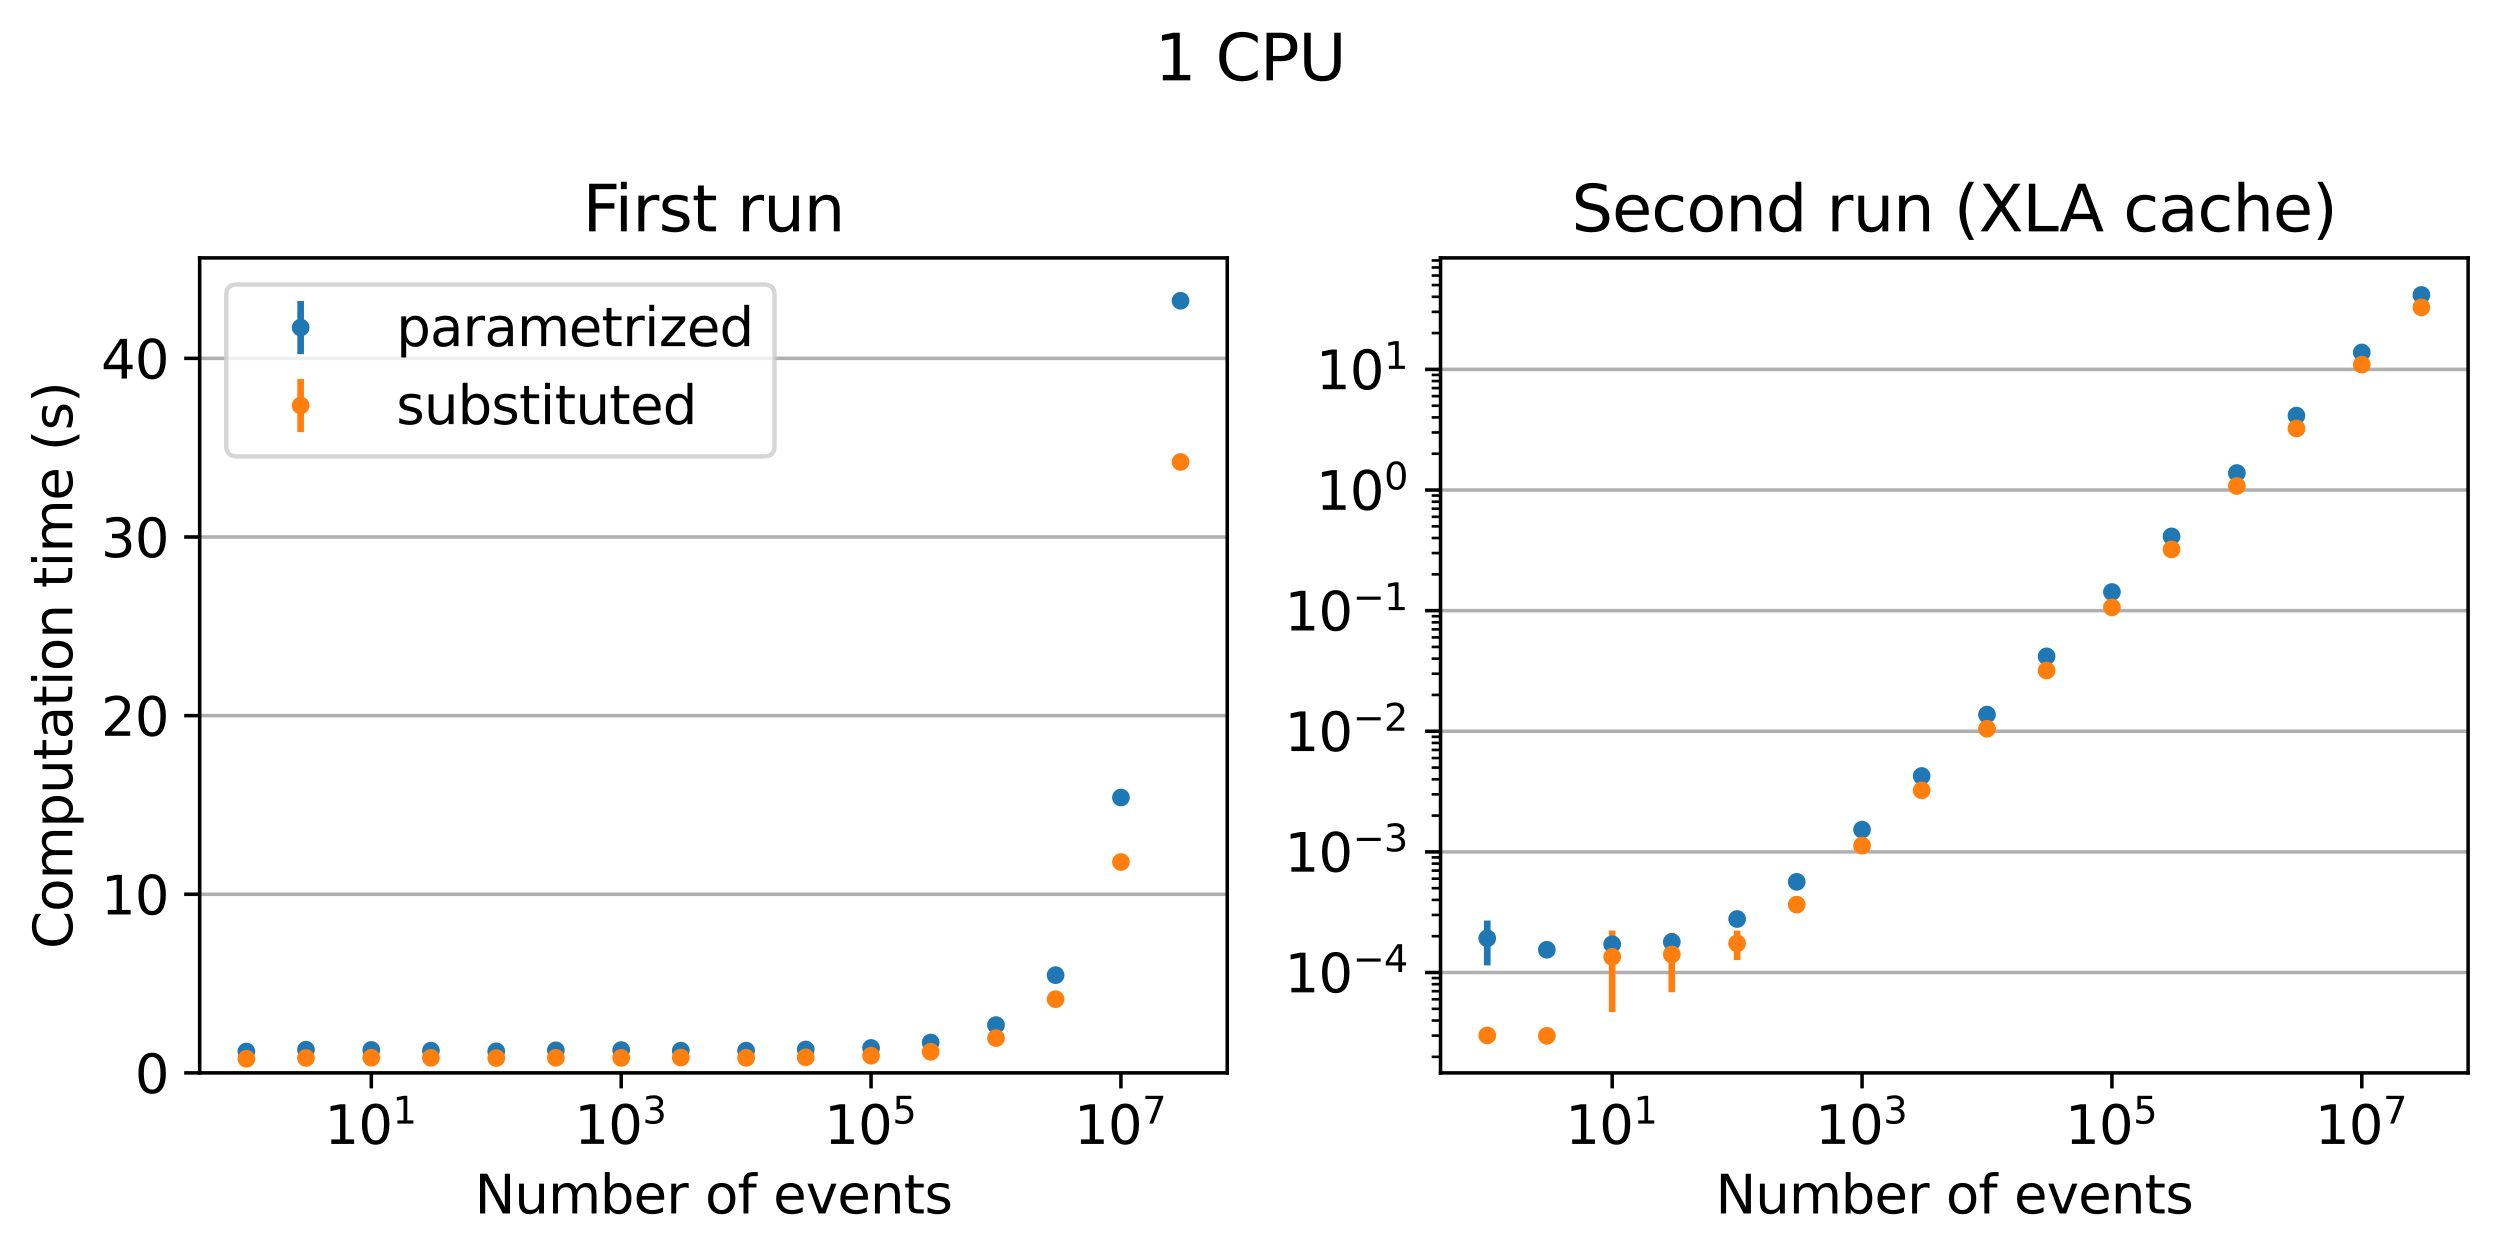 <?xml version="1.0" encoding="utf-8" standalone="no"?>
<!DOCTYPE svg PUBLIC "-//W3C//DTD SVG 1.1//EN"
  "http://www.w3.org/Graphics/SVG/1.1/DTD/svg11.dtd">
<svg xmlns:xlink="http://www.w3.org/1999/xlink" width="564.48pt" height="283.68pt" viewBox="0 0 564.48 283.68" xmlns="http://www.w3.org/2000/svg" version="1.1">
 <defs>
  <style type="text/css">*{stroke-linejoin: round; stroke-linecap: butt}</style>
 </defs>
 <g id="figure_1">
  <g id="patch_1">
   <path d="M 0 283.68 
L 564.48 283.68 
L 564.48 0 
L 0 0 
z
" style="fill: #ffffff"/>
  </g>
  <g id="axes_1">
   <g id="patch_2">
    <path d="M 45.084 242.252 
L 277.102 242.252 
L 277.102 58.238 
L 45.084 58.238 
z
" style="fill: #ffffff"/>
   </g>
   <g id="matplotlib.axis_1">
    <g id="xtick_1">
     <g id="line2d_1">
      <defs>
       <path id="m7e04a0544a" d="M 0 0 
L 0 3.5 
" style="stroke: #000000; stroke-width: 0.8"/>
      </defs>
      <g>
       <use xlink:href="#m7e04a0544a" x="83.839" y="242.252" style="stroke: #000000; stroke-width: 0.8"/>
      </g>
     </g>
     <g id="text_1">
      <!-- $\mathdefault{10^{1}}$ -->
      <g transform="translate(73.279 258.371) scale(0.12 -0.12)">
       <defs>
        <path id="DejaVuSans-31" d="M 794 531 
L 1825 531 
L 1825 4091 
L 703 3866 
L 703 4441 
L 1819 4666 
L 2450 4666 
L 2450 531 
L 3481 531 
L 3481 0 
L 794 0 
L 794 531 
z
" transform="scale(0.016)"/>
        <path id="DejaVuSans-30" d="M 2034 4250 
Q 1547 4250 1301 3770 
Q 1056 3291 1056 2328 
Q 1056 1369 1301 889 
Q 1547 409 2034 409 
Q 2525 409 2770 889 
Q 3016 1369 3016 2328 
Q 3016 3291 2770 3770 
Q 2525 4250 2034 4250 
z
M 2034 4750 
Q 2819 4750 3233 4129 
Q 3647 3509 3647 2328 
Q 3647 1150 3233 529 
Q 2819 -91 2034 -91 
Q 1250 -91 836 529 
Q 422 1150 422 2328 
Q 422 3509 836 4129 
Q 1250 4750 2034 4750 
z
" transform="scale(0.016)"/>
       </defs>
       <use xlink:href="#DejaVuSans-31" transform="translate(0 0.684)"/>
       <use xlink:href="#DejaVuSans-30" transform="translate(63.623 0.684)"/>
       <use xlink:href="#DejaVuSans-31" transform="translate(128.203 38.966) scale(0.7)"/>
      </g>
     </g>
    </g>
    <g id="xtick_2">
     <g id="line2d_2">
      <g>
       <use xlink:href="#m7e04a0544a" x="140.258" y="242.252" style="stroke: #000000; stroke-width: 0.8"/>
      </g>
     </g>
     <g id="text_2">
      <!-- $\mathdefault{10^{3}}$ -->
      <g transform="translate(129.698 258.371) scale(0.12 -0.12)">
       <defs>
        <path id="DejaVuSans-33" d="M 2597 2516 
Q 3050 2419 3304 2112 
Q 3559 1806 3559 1356 
Q 3559 666 3084 287 
Q 2609 -91 1734 -91 
Q 1441 -91 1130 -33 
Q 819 25 488 141 
L 488 750 
Q 750 597 1062 519 
Q 1375 441 1716 441 
Q 2309 441 2620 675 
Q 2931 909 2931 1356 
Q 2931 1769 2642 2001 
Q 2353 2234 1838 2234 
L 1294 2234 
L 1294 2753 
L 1863 2753 
Q 2328 2753 2575 2939 
Q 2822 3125 2822 3475 
Q 2822 3834 2567 4026 
Q 2313 4219 1838 4219 
Q 1578 4219 1281 4162 
Q 984 4106 628 3988 
L 628 4550 
Q 988 4650 1302 4700 
Q 1616 4750 1894 4750 
Q 2613 4750 3031 4423 
Q 3450 4097 3450 3541 
Q 3450 3153 3228 2886 
Q 3006 2619 2597 2516 
z
" transform="scale(0.016)"/>
       </defs>
       <use xlink:href="#DejaVuSans-31" transform="translate(0 0.766)"/>
       <use xlink:href="#DejaVuSans-30" transform="translate(63.623 0.766)"/>
       <use xlink:href="#DejaVuSans-33" transform="translate(128.203 39.047) scale(0.7)"/>
      </g>
     </g>
    </g>
    <g id="xtick_3">
     <g id="line2d_3">
      <g>
       <use xlink:href="#m7e04a0544a" x="196.677" y="242.252" style="stroke: #000000; stroke-width: 0.8"/>
      </g>
     </g>
     <g id="text_3">
      <!-- $\mathdefault{10^{5}}$ -->
      <g transform="translate(186.117 258.371) scale(0.12 -0.12)">
       <defs>
        <path id="DejaVuSans-35" d="M 691 4666 
L 3169 4666 
L 3169 4134 
L 1269 4134 
L 1269 2991 
Q 1406 3038 1543 3061 
Q 1681 3084 1819 3084 
Q 2600 3084 3056 2656 
Q 3513 2228 3513 1497 
Q 3513 744 3044 326 
Q 2575 -91 1722 -91 
Q 1428 -91 1123 -41 
Q 819 9 494 109 
L 494 744 
Q 775 591 1075 516 
Q 1375 441 1709 441 
Q 2250 441 2565 725 
Q 2881 1009 2881 1497 
Q 2881 1984 2565 2268 
Q 2250 2553 1709 2553 
Q 1456 2553 1204 2497 
Q 953 2441 691 2322 
L 691 4666 
z
" transform="scale(0.016)"/>
       </defs>
       <use xlink:href="#DejaVuSans-31" transform="translate(0 0.684)"/>
       <use xlink:href="#DejaVuSans-30" transform="translate(63.623 0.684)"/>
       <use xlink:href="#DejaVuSans-35" transform="translate(128.203 38.966) scale(0.7)"/>
      </g>
     </g>
    </g>
    <g id="xtick_4">
     <g id="line2d_4">
      <g>
       <use xlink:href="#m7e04a0544a" x="253.096" y="242.252" style="stroke: #000000; stroke-width: 0.8"/>
      </g>
     </g>
     <g id="text_4">
      <!-- $\mathdefault{10^{7}}$ -->
      <g transform="translate(242.536 258.371) scale(0.12 -0.12)">
       <defs>
        <path id="DejaVuSans-37" d="M 525 4666 
L 3525 4666 
L 3525 4397 
L 1831 0 
L 1172 0 
L 2766 4134 
L 525 4134 
L 525 4666 
z
" transform="scale(0.016)"/>
       </defs>
       <use xlink:href="#DejaVuSans-31" transform="translate(0 0.684)"/>
       <use xlink:href="#DejaVuSans-30" transform="translate(63.623 0.684)"/>
       <use xlink:href="#DejaVuSans-37" transform="translate(128.203 38.966) scale(0.7)"/>
      </g>
     </g>
    </g>
    <g id="text_5">
     <!-- Number of events -->
     <g transform="translate(107.177 273.984) scale(0.12 -0.12)">
      <defs>
       <path id="DejaVuSans-4e" d="M 628 4666 
L 1478 4666 
L 3547 763 
L 3547 4666 
L 4159 4666 
L 4159 0 
L 3309 0 
L 1241 3903 
L 1241 0 
L 628 0 
L 628 4666 
z
" transform="scale(0.016)"/>
       <path id="DejaVuSans-75" d="M 544 1381 
L 544 3500 
L 1119 3500 
L 1119 1403 
Q 1119 906 1312 657 
Q 1506 409 1894 409 
Q 2359 409 2629 706 
Q 2900 1003 2900 1516 
L 2900 3500 
L 3475 3500 
L 3475 0 
L 2900 0 
L 2900 538 
Q 2691 219 2414 64 
Q 2138 -91 1772 -91 
Q 1169 -91 856 284 
Q 544 659 544 1381 
z
M 1991 3584 
L 1991 3584 
z
" transform="scale(0.016)"/>
       <path id="DejaVuSans-6d" d="M 3328 2828 
Q 3544 3216 3844 3400 
Q 4144 3584 4550 3584 
Q 5097 3584 5394 3201 
Q 5691 2819 5691 2113 
L 5691 0 
L 5113 0 
L 5113 2094 
Q 5113 2597 4934 2840 
Q 4756 3084 4391 3084 
Q 3944 3084 3684 2787 
Q 3425 2491 3425 1978 
L 3425 0 
L 2847 0 
L 2847 2094 
Q 2847 2600 2669 2842 
Q 2491 3084 2119 3084 
Q 1678 3084 1418 2786 
Q 1159 2488 1159 1978 
L 1159 0 
L 581 0 
L 581 3500 
L 1159 3500 
L 1159 2956 
Q 1356 3278 1631 3431 
Q 1906 3584 2284 3584 
Q 2666 3584 2933 3390 
Q 3200 3197 3328 2828 
z
" transform="scale(0.016)"/>
       <path id="DejaVuSans-62" d="M 3116 1747 
Q 3116 2381 2855 2742 
Q 2594 3103 2138 3103 
Q 1681 3103 1420 2742 
Q 1159 2381 1159 1747 
Q 1159 1113 1420 752 
Q 1681 391 2138 391 
Q 2594 391 2855 752 
Q 3116 1113 3116 1747 
z
M 1159 2969 
Q 1341 3281 1617 3432 
Q 1894 3584 2278 3584 
Q 2916 3584 3314 3078 
Q 3713 2572 3713 1747 
Q 3713 922 3314 415 
Q 2916 -91 2278 -91 
Q 1894 -91 1617 61 
Q 1341 213 1159 525 
L 1159 0 
L 581 0 
L 581 4863 
L 1159 4863 
L 1159 2969 
z
" transform="scale(0.016)"/>
       <path id="DejaVuSans-65" d="M 3597 1894 
L 3597 1613 
L 953 1613 
Q 991 1019 1311 708 
Q 1631 397 2203 397 
Q 2534 397 2845 478 
Q 3156 559 3463 722 
L 3463 178 
Q 3153 47 2828 -22 
Q 2503 -91 2169 -91 
Q 1331 -91 842 396 
Q 353 884 353 1716 
Q 353 2575 817 3079 
Q 1281 3584 2069 3584 
Q 2775 3584 3186 3129 
Q 3597 2675 3597 1894 
z
M 3022 2063 
Q 3016 2534 2758 2815 
Q 2500 3097 2075 3097 
Q 1594 3097 1305 2825 
Q 1016 2553 972 2059 
L 3022 2063 
z
" transform="scale(0.016)"/>
       <path id="DejaVuSans-72" d="M 2631 2963 
Q 2534 3019 2420 3045 
Q 2306 3072 2169 3072 
Q 1681 3072 1420 2755 
Q 1159 2438 1159 1844 
L 1159 0 
L 581 0 
L 581 3500 
L 1159 3500 
L 1159 2956 
Q 1341 3275 1631 3429 
Q 1922 3584 2338 3584 
Q 2397 3584 2469 3576 
Q 2541 3569 2628 3553 
L 2631 2963 
z
" transform="scale(0.016)"/>
       <path id="DejaVuSans-20" transform="scale(0.016)"/>
       <path id="DejaVuSans-6f" d="M 1959 3097 
Q 1497 3097 1228 2736 
Q 959 2375 959 1747 
Q 959 1119 1226 758 
Q 1494 397 1959 397 
Q 2419 397 2687 759 
Q 2956 1122 2956 1747 
Q 2956 2369 2687 2733 
Q 2419 3097 1959 3097 
z
M 1959 3584 
Q 2709 3584 3137 3096 
Q 3566 2609 3566 1747 
Q 3566 888 3137 398 
Q 2709 -91 1959 -91 
Q 1206 -91 779 398 
Q 353 888 353 1747 
Q 353 2609 779 3096 
Q 1206 3584 1959 3584 
z
" transform="scale(0.016)"/>
       <path id="DejaVuSans-66" d="M 2375 4863 
L 2375 4384 
L 1825 4384 
Q 1516 4384 1395 4259 
Q 1275 4134 1275 3809 
L 1275 3500 
L 2222 3500 
L 2222 3053 
L 1275 3053 
L 1275 0 
L 697 0 
L 697 3053 
L 147 3053 
L 147 3500 
L 697 3500 
L 697 3744 
Q 697 4328 969 4595 
Q 1241 4863 1831 4863 
L 2375 4863 
z
" transform="scale(0.016)"/>
       <path id="DejaVuSans-76" d="M 191 3500 
L 800 3500 
L 1894 563 
L 2988 3500 
L 3597 3500 
L 2284 0 
L 1503 0 
L 191 3500 
z
" transform="scale(0.016)"/>
       <path id="DejaVuSans-6e" d="M 3513 2113 
L 3513 0 
L 2938 0 
L 2938 2094 
Q 2938 2591 2744 2837 
Q 2550 3084 2163 3084 
Q 1697 3084 1428 2787 
Q 1159 2491 1159 1978 
L 1159 0 
L 581 0 
L 581 3500 
L 1159 3500 
L 1159 2956 
Q 1366 3272 1645 3428 
Q 1925 3584 2291 3584 
Q 2894 3584 3203 3211 
Q 3513 2838 3513 2113 
z
" transform="scale(0.016)"/>
       <path id="DejaVuSans-74" d="M 1172 4494 
L 1172 3500 
L 2356 3500 
L 2356 3053 
L 1172 3053 
L 1172 1153 
Q 1172 725 1289 603 
Q 1406 481 1766 481 
L 2356 481 
L 2356 0 
L 1766 0 
Q 1100 0 847 248 
Q 594 497 594 1153 
L 594 3053 
L 172 3053 
L 172 3500 
L 594 3500 
L 594 4494 
L 1172 4494 
z
" transform="scale(0.016)"/>
       <path id="DejaVuSans-73" d="M 2834 3397 
L 2834 2853 
Q 2591 2978 2328 3040 
Q 2066 3103 1784 3103 
Q 1356 3103 1142 2972 
Q 928 2841 928 2578 
Q 928 2378 1081 2264 
Q 1234 2150 1697 2047 
L 1894 2003 
Q 2506 1872 2764 1633 
Q 3022 1394 3022 966 
Q 3022 478 2636 193 
Q 2250 -91 1575 -91 
Q 1294 -91 989 -36 
Q 684 19 347 128 
L 347 722 
Q 666 556 975 473 
Q 1284 391 1588 391 
Q 1994 391 2212 530 
Q 2431 669 2431 922 
Q 2431 1156 2273 1281 
Q 2116 1406 1581 1522 
L 1381 1569 
Q 847 1681 609 1914 
Q 372 2147 372 2553 
Q 372 3047 722 3315 
Q 1072 3584 1716 3584 
Q 2034 3584 2315 3537 
Q 2597 3491 2834 3397 
z
" transform="scale(0.016)"/>
      </defs>
      <use xlink:href="#DejaVuSans-4e"/>
      <use xlink:href="#DejaVuSans-75" x="74.805"/>
      <use xlink:href="#DejaVuSans-6d" x="138.184"/>
      <use xlink:href="#DejaVuSans-62" x="235.596"/>
      <use xlink:href="#DejaVuSans-65" x="299.072"/>
      <use xlink:href="#DejaVuSans-72" x="360.596"/>
      <use xlink:href="#DejaVuSans-20" x="401.709"/>
      <use xlink:href="#DejaVuSans-6f" x="433.496"/>
      <use xlink:href="#DejaVuSans-66" x="494.678"/>
      <use xlink:href="#DejaVuSans-20" x="529.883"/>
      <use xlink:href="#DejaVuSans-65" x="561.67"/>
      <use xlink:href="#DejaVuSans-76" x="623.193"/>
      <use xlink:href="#DejaVuSans-65" x="682.373"/>
      <use xlink:href="#DejaVuSans-6e" x="743.896"/>
      <use xlink:href="#DejaVuSans-74" x="807.275"/>
      <use xlink:href="#DejaVuSans-73" x="846.484"/>
     </g>
    </g>
   </g>
   <g id="matplotlib.axis_2">
    <g id="ytick_1">
     <g id="line2d_5">
      <path d="M 45.084 242.252 
L 277.102 242.252 
" clip-path="url(#p3e7520d5b4)" style="fill: none; stroke: #b0b0b0; stroke-width: 0.8; stroke-linecap: square"/>
     </g>
     <g id="line2d_6">
      <defs>
       <path id="me2fb7191a9" d="M 0 0 
L -3.5 0 
" style="stroke: #000000; stroke-width: 0.8"/>
      </defs>
      <g>
       <use xlink:href="#me2fb7191a9" x="45.084" y="242.252" style="stroke: #000000; stroke-width: 0.8"/>
      </g>
     </g>
     <g id="text_6">
      <!-- 0 -->
      <g transform="translate(30.449 246.812) scale(0.12 -0.12)">
       <use xlink:href="#DejaVuSans-30"/>
      </g>
     </g>
    </g>
    <g id="ytick_2">
     <g id="line2d_7">
      <path d="M 45.084 201.919 
L 277.102 201.919 
" clip-path="url(#p3e7520d5b4)" style="fill: none; stroke: #b0b0b0; stroke-width: 0.8; stroke-linecap: square"/>
     </g>
     <g id="line2d_8">
      <g>
       <use xlink:href="#me2fb7191a9" x="45.084" y="201.919" style="stroke: #000000; stroke-width: 0.8"/>
      </g>
     </g>
     <g id="text_7">
      <!-- 10 -->
      <g transform="translate(22.814 206.478) scale(0.12 -0.12)">
       <use xlink:href="#DejaVuSans-31"/>
       <use xlink:href="#DejaVuSans-30" x="63.623"/>
      </g>
     </g>
    </g>
    <g id="ytick_3">
     <g id="line2d_9">
      <path d="M 45.084 161.585 
L 277.102 161.585 
" clip-path="url(#p3e7520d5b4)" style="fill: none; stroke: #b0b0b0; stroke-width: 0.8; stroke-linecap: square"/>
     </g>
     <g id="line2d_10">
      <g>
       <use xlink:href="#me2fb7191a9" x="45.084" y="161.585" style="stroke: #000000; stroke-width: 0.8"/>
      </g>
     </g>
     <g id="text_8">
      <!-- 20 -->
      <g transform="translate(22.814 166.144) scale(0.12 -0.12)">
       <defs>
        <path id="DejaVuSans-32" d="M 1228 531 
L 3431 531 
L 3431 0 
L 469 0 
L 469 531 
Q 828 903 1448 1529 
Q 2069 2156 2228 2338 
Q 2531 2678 2651 2914 
Q 2772 3150 2772 3378 
Q 2772 3750 2511 3984 
Q 2250 4219 1831 4219 
Q 1534 4219 1204 4116 
Q 875 4013 500 3803 
L 500 4441 
Q 881 4594 1212 4672 
Q 1544 4750 1819 4750 
Q 2544 4750 2975 4387 
Q 3406 4025 3406 3419 
Q 3406 3131 3298 2873 
Q 3191 2616 2906 2266 
Q 2828 2175 2409 1742 
Q 1991 1309 1228 531 
z
" transform="scale(0.016)"/>
       </defs>
       <use xlink:href="#DejaVuSans-32"/>
       <use xlink:href="#DejaVuSans-30" x="63.623"/>
      </g>
     </g>
    </g>
    <g id="ytick_4">
     <g id="line2d_11">
      <path d="M 45.084 121.251 
L 277.102 121.251 
" clip-path="url(#p3e7520d5b4)" style="fill: none; stroke: #b0b0b0; stroke-width: 0.8; stroke-linecap: square"/>
     </g>
     <g id="line2d_12">
      <g>
       <use xlink:href="#me2fb7191a9" x="45.084" y="121.251" style="stroke: #000000; stroke-width: 0.8"/>
      </g>
     </g>
     <g id="text_9">
      <!-- 30 -->
      <g transform="translate(22.814 125.81) scale(0.12 -0.12)">
       <use xlink:href="#DejaVuSans-33"/>
       <use xlink:href="#DejaVuSans-30" x="63.623"/>
      </g>
     </g>
    </g>
    <g id="ytick_5">
     <g id="line2d_13">
      <path d="M 45.084 80.917 
L 277.102 80.917 
" clip-path="url(#p3e7520d5b4)" style="fill: none; stroke: #b0b0b0; stroke-width: 0.8; stroke-linecap: square"/>
     </g>
     <g id="line2d_14">
      <g>
       <use xlink:href="#me2fb7191a9" x="45.084" y="80.917" style="stroke: #000000; stroke-width: 0.8"/>
      </g>
     </g>
     <g id="text_10">
      <!-- 40 -->
      <g transform="translate(22.814 85.476) scale(0.12 -0.12)">
       <defs>
        <path id="DejaVuSans-34" d="M 2419 4116 
L 825 1625 
L 2419 1625 
L 2419 4116 
z
M 2253 4666 
L 3047 4666 
L 3047 1625 
L 3713 1625 
L 3713 1100 
L 3047 1100 
L 3047 0 
L 2419 0 
L 2419 1100 
L 313 1100 
L 313 1709 
L 2253 4666 
z
" transform="scale(0.016)"/>
       </defs>
       <use xlink:href="#DejaVuSans-34"/>
       <use xlink:href="#DejaVuSans-30" x="63.623"/>
      </g>
     </g>
    </g>
    <g id="text_11">
     <!-- Computation time (s) -->
     <g transform="translate(16.318 214.261) rotate(-90) scale(0.12 -0.12)">
      <defs>
       <path id="DejaVuSans-43" d="M 4122 4306 
L 4122 3641 
Q 3803 3938 3442 4084 
Q 3081 4231 2675 4231 
Q 1875 4231 1450 3742 
Q 1025 3253 1025 2328 
Q 1025 1406 1450 917 
Q 1875 428 2675 428 
Q 3081 428 3442 575 
Q 3803 722 4122 1019 
L 4122 359 
Q 3791 134 3420 21 
Q 3050 -91 2638 -91 
Q 1578 -91 968 557 
Q 359 1206 359 2328 
Q 359 3453 968 4101 
Q 1578 4750 2638 4750 
Q 3056 4750 3426 4639 
Q 3797 4528 4122 4306 
z
" transform="scale(0.016)"/>
       <path id="DejaVuSans-70" d="M 1159 525 
L 1159 -1331 
L 581 -1331 
L 581 3500 
L 1159 3500 
L 1159 2969 
Q 1341 3281 1617 3432 
Q 1894 3584 2278 3584 
Q 2916 3584 3314 3078 
Q 3713 2572 3713 1747 
Q 3713 922 3314 415 
Q 2916 -91 2278 -91 
Q 1894 -91 1617 61 
Q 1341 213 1159 525 
z
M 3116 1747 
Q 3116 2381 2855 2742 
Q 2594 3103 2138 3103 
Q 1681 3103 1420 2742 
Q 1159 2381 1159 1747 
Q 1159 1113 1420 752 
Q 1681 391 2138 391 
Q 2594 391 2855 752 
Q 3116 1113 3116 1747 
z
" transform="scale(0.016)"/>
       <path id="DejaVuSans-61" d="M 2194 1759 
Q 1497 1759 1228 1600 
Q 959 1441 959 1056 
Q 959 750 1161 570 
Q 1363 391 1709 391 
Q 2188 391 2477 730 
Q 2766 1069 2766 1631 
L 2766 1759 
L 2194 1759 
z
M 3341 1997 
L 3341 0 
L 2766 0 
L 2766 531 
Q 2569 213 2275 61 
Q 1981 -91 1556 -91 
Q 1019 -91 701 211 
Q 384 513 384 1019 
Q 384 1609 779 1909 
Q 1175 2209 1959 2209 
L 2766 2209 
L 2766 2266 
Q 2766 2663 2505 2880 
Q 2244 3097 1772 3097 
Q 1472 3097 1187 3025 
Q 903 2953 641 2809 
L 641 3341 
Q 956 3463 1253 3523 
Q 1550 3584 1831 3584 
Q 2591 3584 2966 3190 
Q 3341 2797 3341 1997 
z
" transform="scale(0.016)"/>
       <path id="DejaVuSans-69" d="M 603 3500 
L 1178 3500 
L 1178 0 
L 603 0 
L 603 3500 
z
M 603 4863 
L 1178 4863 
L 1178 4134 
L 603 4134 
L 603 4863 
z
" transform="scale(0.016)"/>
       <path id="DejaVuSans-28" d="M 1984 4856 
Q 1566 4138 1362 3434 
Q 1159 2731 1159 2009 
Q 1159 1288 1364 580 
Q 1569 -128 1984 -844 
L 1484 -844 
Q 1016 -109 783 600 
Q 550 1309 550 2009 
Q 550 2706 781 3412 
Q 1013 4119 1484 4856 
L 1984 4856 
z
" transform="scale(0.016)"/>
       <path id="DejaVuSans-29" d="M 513 4856 
L 1013 4856 
Q 1481 4119 1714 3412 
Q 1947 2706 1947 2009 
Q 1947 1309 1714 600 
Q 1481 -109 1013 -844 
L 513 -844 
Q 928 -128 1133 580 
Q 1338 1288 1338 2009 
Q 1338 2731 1133 3434 
Q 928 4138 513 4856 
z
" transform="scale(0.016)"/>
      </defs>
      <use xlink:href="#DejaVuSans-43"/>
      <use xlink:href="#DejaVuSans-6f" x="69.824"/>
      <use xlink:href="#DejaVuSans-6d" x="131.006"/>
      <use xlink:href="#DejaVuSans-70" x="228.418"/>
      <use xlink:href="#DejaVuSans-75" x="291.895"/>
      <use xlink:href="#DejaVuSans-74" x="355.273"/>
      <use xlink:href="#DejaVuSans-61" x="394.482"/>
      <use xlink:href="#DejaVuSans-74" x="455.762"/>
      <use xlink:href="#DejaVuSans-69" x="494.971"/>
      <use xlink:href="#DejaVuSans-6f" x="522.754"/>
      <use xlink:href="#DejaVuSans-6e" x="583.936"/>
      <use xlink:href="#DejaVuSans-20" x="647.314"/>
      <use xlink:href="#DejaVuSans-74" x="679.102"/>
      <use xlink:href="#DejaVuSans-69" x="718.311"/>
      <use xlink:href="#DejaVuSans-6d" x="746.094"/>
      <use xlink:href="#DejaVuSans-65" x="843.506"/>
      <use xlink:href="#DejaVuSans-20" x="905.029"/>
      <use xlink:href="#DejaVuSans-28" x="936.816"/>
      <use xlink:href="#DejaVuSans-73" x="975.83"/>
      <use xlink:href="#DejaVuSans-29" x="1027.93"/>
     </g>
    </g>
   </g>
   <g id="LineCollection_1">
    <path d="M 55.63 237.662 
L 55.63 237.178 
" clip-path="url(#p3e7520d5b4)" style="fill: none; stroke: #1f77b4; stroke-width: 1.5"/>
    <path d="M 69.089 237.153 
L 69.089 236.864 
" clip-path="url(#p3e7520d5b4)" style="fill: none; stroke: #1f77b4; stroke-width: 1.5"/>
    <path d="M 83.839 237.163 
L 83.839 236.963 
" clip-path="url(#p3e7520d5b4)" style="fill: none; stroke: #1f77b4; stroke-width: 1.5"/>
    <path d="M 97.299 237.285 
L 97.299 237.159 
" clip-path="url(#p3e7520d5b4)" style="fill: none; stroke: #1f77b4; stroke-width: 1.5"/>
    <path d="M 112.049 237.453 
L 112.049 237.298 
" clip-path="url(#p3e7520d5b4)" style="fill: none; stroke: #1f77b4; stroke-width: 1.5"/>
    <path d="M 125.508 237.332 
L 125.508 236.977 
" clip-path="url(#p3e7520d5b4)" style="fill: none; stroke: #1f77b4; stroke-width: 1.5"/>
    <path d="M 140.258 237.246 
L 140.258 236.944 
" clip-path="url(#p3e7520d5b4)" style="fill: none; stroke: #1f77b4; stroke-width: 1.5"/>
    <path d="M 153.718 237.312 
L 153.718 237.15 
" clip-path="url(#p3e7520d5b4)" style="fill: none; stroke: #1f77b4; stroke-width: 1.5"/>
    <path d="M 168.468 237.31 
L 168.468 237.139 
" clip-path="url(#p3e7520d5b4)" style="fill: none; stroke: #1f77b4; stroke-width: 1.5"/>
    <path d="M 181.927 237.166 
L 181.927 236.763 
" clip-path="url(#p3e7520d5b4)" style="fill: none; stroke: #1f77b4; stroke-width: 1.5"/>
    <path d="M 196.677 236.768 
L 196.677 236.473 
" clip-path="url(#p3e7520d5b4)" style="fill: none; stroke: #1f77b4; stroke-width: 1.5"/>
    <path d="M 210.137 235.568 
L 210.137 235.227 
" clip-path="url(#p3e7520d5b4)" style="fill: none; stroke: #1f77b4; stroke-width: 1.5"/>
    <path d="M 224.887 231.598 
L 224.887 231.32 
" clip-path="url(#p3e7520d5b4)" style="fill: none; stroke: #1f77b4; stroke-width: 1.5"/>
    <path d="M 238.346 220.463 
L 238.346 219.909 
" clip-path="url(#p3e7520d5b4)" style="fill: none; stroke: #1f77b4; stroke-width: 1.5"/>
    <path d="M 253.096 180.929 
L 253.096 179.212 
" clip-path="url(#p3e7520d5b4)" style="fill: none; stroke: #1f77b4; stroke-width: 1.5"/>
    <path d="M 266.556 68.962 
L 266.556 66.854 
" clip-path="url(#p3e7520d5b4)" style="fill: none; stroke: #1f77b4; stroke-width: 1.5"/>
   </g>
   <g id="LineCollection_2">
    <path d="M 55.63 239.161 
L 55.63 238.958 
" clip-path="url(#p3e7520d5b4)" style="fill: none; stroke: #ff7f0e; stroke-width: 1.5"/>
    <path d="M 69.089 238.988 
L 69.089 238.762 
" clip-path="url(#p3e7520d5b4)" style="fill: none; stroke: #ff7f0e; stroke-width: 1.5"/>
    <path d="M 83.839 238.938 
L 83.839 238.703 
" clip-path="url(#p3e7520d5b4)" style="fill: none; stroke: #ff7f0e; stroke-width: 1.5"/>
    <path d="M 97.299 238.971 
L 97.299 238.735 
" clip-path="url(#p3e7520d5b4)" style="fill: none; stroke: #ff7f0e; stroke-width: 1.5"/>
    <path d="M 112.049 239.027 
L 112.049 238.791 
" clip-path="url(#p3e7520d5b4)" style="fill: none; stroke: #ff7f0e; stroke-width: 1.5"/>
    <path d="M 125.508 239.013 
L 125.508 238.665 
" clip-path="url(#p3e7520d5b4)" style="fill: none; stroke: #ff7f0e; stroke-width: 1.5"/>
    <path d="M 140.258 239.014 
L 140.258 238.707 
" clip-path="url(#p3e7520d5b4)" style="fill: none; stroke: #ff7f0e; stroke-width: 1.5"/>
    <path d="M 153.718 238.923 
L 153.718 238.67 
" clip-path="url(#p3e7520d5b4)" style="fill: none; stroke: #ff7f0e; stroke-width: 1.5"/>
    <path d="M 168.468 238.929 
L 168.468 238.769 
" clip-path="url(#p3e7520d5b4)" style="fill: none; stroke: #ff7f0e; stroke-width: 1.5"/>
    <path d="M 181.927 238.836 
L 181.927 238.639 
" clip-path="url(#p3e7520d5b4)" style="fill: none; stroke: #ff7f0e; stroke-width: 1.5"/>
    <path d="M 196.677 238.559 
L 196.677 238.196 
" clip-path="url(#p3e7520d5b4)" style="fill: none; stroke: #ff7f0e; stroke-width: 1.5"/>
    <path d="M 210.137 237.598 
L 210.137 237.367 
" clip-path="url(#p3e7520d5b4)" style="fill: none; stroke: #ff7f0e; stroke-width: 1.5"/>
    <path d="M 224.887 234.439 
L 224.887 234.361 
" clip-path="url(#p3e7520d5b4)" style="fill: none; stroke: #ff7f0e; stroke-width: 1.5"/>
    <path d="M 238.346 225.806 
L 238.346 225.403 
" clip-path="url(#p3e7520d5b4)" style="fill: none; stroke: #ff7f0e; stroke-width: 1.5"/>
    <path d="M 253.096 194.801 
L 253.096 194.466 
" clip-path="url(#p3e7520d5b4)" style="fill: none; stroke: #ff7f0e; stroke-width: 1.5"/>
    <path d="M 266.556 105.978 
L 266.556 102.624 
" clip-path="url(#p3e7520d5b4)" style="fill: none; stroke: #ff7f0e; stroke-width: 1.5"/>
   </g>
   <g id="line2d_15">
    <defs>
     <path id="m8316793032" d="M 0 1.5 
C 0.398 1.5 0.779 1.342 1.061 1.061 
C 1.342 0.779 1.5 0.398 1.5 0 
C 1.5 -0.398 1.342 -0.779 1.061 -1.061 
C 0.779 -1.342 0.398 -1.5 0 -1.5 
C -0.398 -1.5 -0.779 -1.342 -1.061 -1.061 
C -1.342 -0.779 -1.5 -0.398 -1.5 0 
C -1.5 0.398 -1.342 0.779 -1.061 1.061 
C -0.779 1.342 -0.398 1.5 0 1.5 
z
" style="stroke: #1f77b4"/>
    </defs>
    <g clip-path="url(#p3e7520d5b4)">
     <use xlink:href="#m8316793032" x="55.63" y="237.42" style="fill: #1f77b4; stroke: #1f77b4"/>
     <use xlink:href="#m8316793032" x="69.089" y="237.008" style="fill: #1f77b4; stroke: #1f77b4"/>
     <use xlink:href="#m8316793032" x="83.839" y="237.063" style="fill: #1f77b4; stroke: #1f77b4"/>
     <use xlink:href="#m8316793032" x="97.299" y="237.222" style="fill: #1f77b4; stroke: #1f77b4"/>
     <use xlink:href="#m8316793032" x="112.049" y="237.375" style="fill: #1f77b4; stroke: #1f77b4"/>
     <use xlink:href="#m8316793032" x="125.508" y="237.155" style="fill: #1f77b4; stroke: #1f77b4"/>
     <use xlink:href="#m8316793032" x="140.258" y="237.095" style="fill: #1f77b4; stroke: #1f77b4"/>
     <use xlink:href="#m8316793032" x="153.718" y="237.231" style="fill: #1f77b4; stroke: #1f77b4"/>
     <use xlink:href="#m8316793032" x="168.468" y="237.224" style="fill: #1f77b4; stroke: #1f77b4"/>
     <use xlink:href="#m8316793032" x="181.927" y="236.965" style="fill: #1f77b4; stroke: #1f77b4"/>
     <use xlink:href="#m8316793032" x="196.677" y="236.62" style="fill: #1f77b4; stroke: #1f77b4"/>
     <use xlink:href="#m8316793032" x="210.137" y="235.397" style="fill: #1f77b4; stroke: #1f77b4"/>
     <use xlink:href="#m8316793032" x="224.887" y="231.459" style="fill: #1f77b4; stroke: #1f77b4"/>
     <use xlink:href="#m8316793032" x="238.346" y="220.186" style="fill: #1f77b4; stroke: #1f77b4"/>
     <use xlink:href="#m8316793032" x="253.096" y="180.071" style="fill: #1f77b4; stroke: #1f77b4"/>
     <use xlink:href="#m8316793032" x="266.556" y="67.908" style="fill: #1f77b4; stroke: #1f77b4"/>
    </g>
   </g>
   <g id="line2d_16">
    <defs>
     <path id="m627d5b7ff6" d="M 0 1.5 
C 0.398 1.5 0.779 1.342 1.061 1.061 
C 1.342 0.779 1.5 0.398 1.5 0 
C 1.5 -0.398 1.342 -0.779 1.061 -1.061 
C 0.779 -1.342 0.398 -1.5 0 -1.5 
C -0.398 -1.5 -0.779 -1.342 -1.061 -1.061 
C -1.342 -0.779 -1.5 -0.398 -1.5 0 
C -1.5 0.398 -1.342 0.779 -1.061 1.061 
C -0.779 1.342 -0.398 1.5 0 1.5 
z
" style="stroke: #ff7f0e"/>
    </defs>
    <g clip-path="url(#p3e7520d5b4)">
     <use xlink:href="#m627d5b7ff6" x="55.63" y="239.06" style="fill: #ff7f0e; stroke: #ff7f0e"/>
     <use xlink:href="#m627d5b7ff6" x="69.089" y="238.875" style="fill: #ff7f0e; stroke: #ff7f0e"/>
     <use xlink:href="#m627d5b7ff6" x="83.839" y="238.821" style="fill: #ff7f0e; stroke: #ff7f0e"/>
     <use xlink:href="#m627d5b7ff6" x="97.299" y="238.853" style="fill: #ff7f0e; stroke: #ff7f0e"/>
     <use xlink:href="#m627d5b7ff6" x="112.049" y="238.909" style="fill: #ff7f0e; stroke: #ff7f0e"/>
     <use xlink:href="#m627d5b7ff6" x="125.508" y="238.839" style="fill: #ff7f0e; stroke: #ff7f0e"/>
     <use xlink:href="#m627d5b7ff6" x="140.258" y="238.861" style="fill: #ff7f0e; stroke: #ff7f0e"/>
     <use xlink:href="#m627d5b7ff6" x="153.718" y="238.796" style="fill: #ff7f0e; stroke: #ff7f0e"/>
     <use xlink:href="#m627d5b7ff6" x="168.468" y="238.849" style="fill: #ff7f0e; stroke: #ff7f0e"/>
     <use xlink:href="#m627d5b7ff6" x="181.927" y="238.737" style="fill: #ff7f0e; stroke: #ff7f0e"/>
     <use xlink:href="#m627d5b7ff6" x="196.677" y="238.378" style="fill: #ff7f0e; stroke: #ff7f0e"/>
     <use xlink:href="#m627d5b7ff6" x="210.137" y="237.483" style="fill: #ff7f0e; stroke: #ff7f0e"/>
     <use xlink:href="#m627d5b7ff6" x="224.887" y="234.4" style="fill: #ff7f0e; stroke: #ff7f0e"/>
     <use xlink:href="#m627d5b7ff6" x="238.346" y="225.605" style="fill: #ff7f0e; stroke: #ff7f0e"/>
     <use xlink:href="#m627d5b7ff6" x="253.096" y="194.634" style="fill: #ff7f0e; stroke: #ff7f0e"/>
     <use xlink:href="#m627d5b7ff6" x="266.556" y="104.301" style="fill: #ff7f0e; stroke: #ff7f0e"/>
    </g>
   </g>
   <g id="patch_3">
    <path d="M 45.084 242.252 
L 45.084 58.238 
" style="fill: none; stroke: #000000; stroke-width: 0.8; stroke-linejoin: miter; stroke-linecap: square"/>
   </g>
   <g id="patch_4">
    <path d="M 277.102 242.252 
L 277.102 58.238 
" style="fill: none; stroke: #000000; stroke-width: 0.8; stroke-linejoin: miter; stroke-linecap: square"/>
   </g>
   <g id="patch_5">
    <path d="M 45.084 242.252 
L 277.102 242.252 
" style="fill: none; stroke: #000000; stroke-width: 0.8; stroke-linejoin: miter; stroke-linecap: square"/>
   </g>
   <g id="patch_6">
    <path d="M 45.084 58.238 
L 277.102 58.238 
" style="fill: none; stroke: #000000; stroke-width: 0.8; stroke-linejoin: miter; stroke-linecap: square"/>
   </g>
   <g id="text_12">
    <!-- First run -->
    <g transform="translate(131.566 52.238) scale(0.144 -0.144)">
     <defs>
      <path id="DejaVuSans-46" d="M 628 4666 
L 3309 4666 
L 3309 4134 
L 1259 4134 
L 1259 2759 
L 3109 2759 
L 3109 2228 
L 1259 2228 
L 1259 0 
L 628 0 
L 628 4666 
z
" transform="scale(0.016)"/>
     </defs>
     <use xlink:href="#DejaVuSans-46"/>
     <use xlink:href="#DejaVuSans-69" x="50.27"/>
     <use xlink:href="#DejaVuSans-72" x="78.053"/>
     <use xlink:href="#DejaVuSans-73" x="119.166"/>
     <use xlink:href="#DejaVuSans-74" x="171.266"/>
     <use xlink:href="#DejaVuSans-20" x="210.475"/>
     <use xlink:href="#DejaVuSans-72" x="242.262"/>
     <use xlink:href="#DejaVuSans-75" x="283.375"/>
     <use xlink:href="#DejaVuSans-6e" x="346.754"/>
    </g>
   </g>
   <g id="legend_1">
    <g id="patch_7">
     <path d="M 53.484 103.066 
L 172.486 103.066 
Q 174.886 103.066 174.886 100.666 
L 174.886 66.638 
Q 174.886 64.238 172.486 64.238 
L 53.484 64.238 
Q 51.084 64.238 51.084 66.638 
L 51.084 100.666 
Q 51.084 103.066 53.484 103.066 
z
" style="fill: #ffffff; opacity: 0.8; stroke: #cccccc; stroke-linejoin: miter"/>
    </g>
    <g id="LineCollection_3">
     <path d="M 67.884 79.956 
L 67.884 67.956 
" style="fill: none; stroke: #1f77b4; stroke-width: 1.5"/>
    </g>
    <g id="line2d_17"/>
    <g id="line2d_18">
     <g>
      <use xlink:href="#m8316793032" x="67.884" y="73.956" style="fill: #1f77b4; stroke: #1f77b4"/>
     </g>
    </g>
    <g id="text_13">
     <!-- parametrized -->
     <g transform="translate(89.484 78.156) scale(0.12 -0.12)">
      <defs>
       <path id="DejaVuSans-7a" d="M 353 3500 
L 3084 3500 
L 3084 2975 
L 922 459 
L 3084 459 
L 3084 0 
L 275 0 
L 275 525 
L 2438 3041 
L 353 3041 
L 353 3500 
z
" transform="scale(0.016)"/>
       <path id="DejaVuSans-64" d="M 2906 2969 
L 2906 4863 
L 3481 4863 
L 3481 0 
L 2906 0 
L 2906 525 
Q 2725 213 2448 61 
Q 2172 -91 1784 -91 
Q 1150 -91 751 415 
Q 353 922 353 1747 
Q 353 2572 751 3078 
Q 1150 3584 1784 3584 
Q 2172 3584 2448 3432 
Q 2725 3281 2906 2969 
z
M 947 1747 
Q 947 1113 1208 752 
Q 1469 391 1925 391 
Q 2381 391 2643 752 
Q 2906 1113 2906 1747 
Q 2906 2381 2643 2742 
Q 2381 3103 1925 3103 
Q 1469 3103 1208 2742 
Q 947 2381 947 1747 
z
" transform="scale(0.016)"/>
      </defs>
      <use xlink:href="#DejaVuSans-70"/>
      <use xlink:href="#DejaVuSans-61" x="63.477"/>
      <use xlink:href="#DejaVuSans-72" x="124.756"/>
      <use xlink:href="#DejaVuSans-61" x="165.869"/>
      <use xlink:href="#DejaVuSans-6d" x="227.148"/>
      <use xlink:href="#DejaVuSans-65" x="324.561"/>
      <use xlink:href="#DejaVuSans-74" x="386.084"/>
      <use xlink:href="#DejaVuSans-72" x="425.293"/>
      <use xlink:href="#DejaVuSans-69" x="466.406"/>
      <use xlink:href="#DejaVuSans-7a" x="494.189"/>
      <use xlink:href="#DejaVuSans-65" x="546.68"/>
      <use xlink:href="#DejaVuSans-64" x="608.203"/>
     </g>
    </g>
    <g id="LineCollection_4">
     <path d="M 67.884 97.57 
L 67.884 85.57 
" style="fill: none; stroke: #ff7f0e; stroke-width: 1.5"/>
    </g>
    <g id="line2d_19"/>
    <g id="line2d_20">
     <g>
      <use xlink:href="#m627d5b7ff6" x="67.884" y="91.57" style="fill: #ff7f0e; stroke: #ff7f0e"/>
     </g>
    </g>
    <g id="text_14">
     <!-- substituted -->
     <g transform="translate(89.484 95.77) scale(0.12 -0.12)">
      <use xlink:href="#DejaVuSans-73"/>
      <use xlink:href="#DejaVuSans-75" x="52.1"/>
      <use xlink:href="#DejaVuSans-62" x="115.479"/>
      <use xlink:href="#DejaVuSans-73" x="178.955"/>
      <use xlink:href="#DejaVuSans-74" x="231.055"/>
      <use xlink:href="#DejaVuSans-69" x="270.264"/>
      <use xlink:href="#DejaVuSans-74" x="298.047"/>
      <use xlink:href="#DejaVuSans-75" x="337.256"/>
      <use xlink:href="#DejaVuSans-74" x="400.635"/>
      <use xlink:href="#DejaVuSans-65" x="439.844"/>
      <use xlink:href="#DejaVuSans-64" x="501.367"/>
     </g>
    </g>
   </g>
  </g>
  <g id="axes_2">
   <g id="patch_8">
    <path d="M 325.262 242.252 
L 557.28 242.252 
L 557.28 58.238 
L 325.262 58.238 
z
" style="fill: #ffffff"/>
   </g>
   <g id="matplotlib.axis_3">
    <g id="xtick_5">
     <g id="line2d_21">
      <g>
       <use xlink:href="#m7e04a0544a" x="364.018" y="242.252" style="stroke: #000000; stroke-width: 0.8"/>
      </g>
     </g>
     <g id="text_15">
      <!-- $\mathdefault{10^{1}}$ -->
      <g transform="translate(353.458 258.371) scale(0.12 -0.12)">
       <use xlink:href="#DejaVuSans-31" transform="translate(0 0.684)"/>
       <use xlink:href="#DejaVuSans-30" transform="translate(63.623 0.684)"/>
       <use xlink:href="#DejaVuSans-31" transform="translate(128.203 38.966) scale(0.7)"/>
      </g>
     </g>
    </g>
    <g id="xtick_6">
     <g id="line2d_22">
      <g>
       <use xlink:href="#m7e04a0544a" x="420.437" y="242.252" style="stroke: #000000; stroke-width: 0.8"/>
      </g>
     </g>
     <g id="text_16">
      <!-- $\mathdefault{10^{3}}$ -->
      <g transform="translate(409.877 258.371) scale(0.12 -0.12)">
       <use xlink:href="#DejaVuSans-31" transform="translate(0 0.766)"/>
       <use xlink:href="#DejaVuSans-30" transform="translate(63.623 0.766)"/>
       <use xlink:href="#DejaVuSans-33" transform="translate(128.203 39.047) scale(0.7)"/>
      </g>
     </g>
    </g>
    <g id="xtick_7">
     <g id="line2d_23">
      <g>
       <use xlink:href="#m7e04a0544a" x="476.855" y="242.252" style="stroke: #000000; stroke-width: 0.8"/>
      </g>
     </g>
     <g id="text_17">
      <!-- $\mathdefault{10^{5}}$ -->
      <g transform="translate(466.295 258.371) scale(0.12 -0.12)">
       <use xlink:href="#DejaVuSans-31" transform="translate(0 0.684)"/>
       <use xlink:href="#DejaVuSans-30" transform="translate(63.623 0.684)"/>
       <use xlink:href="#DejaVuSans-35" transform="translate(128.203 38.966) scale(0.7)"/>
      </g>
     </g>
    </g>
    <g id="xtick_8">
     <g id="line2d_24">
      <g>
       <use xlink:href="#m7e04a0544a" x="533.274" y="242.252" style="stroke: #000000; stroke-width: 0.8"/>
      </g>
     </g>
     <g id="text_18">
      <!-- $\mathdefault{10^{7}}$ -->
      <g transform="translate(522.714 258.371) scale(0.12 -0.12)">
       <use xlink:href="#DejaVuSans-31" transform="translate(0 0.684)"/>
       <use xlink:href="#DejaVuSans-30" transform="translate(63.623 0.684)"/>
       <use xlink:href="#DejaVuSans-37" transform="translate(128.203 38.966) scale(0.7)"/>
      </g>
     </g>
    </g>
    <g id="text_19">
     <!-- Number of events -->
     <g transform="translate(387.355 273.984) scale(0.12 -0.12)">
      <use xlink:href="#DejaVuSans-4e"/>
      <use xlink:href="#DejaVuSans-75" x="74.805"/>
      <use xlink:href="#DejaVuSans-6d" x="138.184"/>
      <use xlink:href="#DejaVuSans-62" x="235.596"/>
      <use xlink:href="#DejaVuSans-65" x="299.072"/>
      <use xlink:href="#DejaVuSans-72" x="360.596"/>
      <use xlink:href="#DejaVuSans-20" x="401.709"/>
      <use xlink:href="#DejaVuSans-6f" x="433.496"/>
      <use xlink:href="#DejaVuSans-66" x="494.678"/>
      <use xlink:href="#DejaVuSans-20" x="529.883"/>
      <use xlink:href="#DejaVuSans-65" x="561.67"/>
      <use xlink:href="#DejaVuSans-76" x="623.193"/>
      <use xlink:href="#DejaVuSans-65" x="682.373"/>
      <use xlink:href="#DejaVuSans-6e" x="743.896"/>
      <use xlink:href="#DejaVuSans-74" x="807.275"/>
      <use xlink:href="#DejaVuSans-73" x="846.484"/>
     </g>
    </g>
   </g>
   <g id="matplotlib.axis_4">
    <g id="ytick_6">
     <g id="line2d_25">
      <path d="M 325.262 219.588 
L 557.28 219.588 
" clip-path="url(#paf7732dd86)" style="fill: none; stroke: #b0b0b0; stroke-width: 0.8; stroke-linecap: square"/>
     </g>
     <g id="line2d_26">
      <g>
       <use xlink:href="#me2fb7191a9" x="325.262" y="219.588" style="stroke: #000000; stroke-width: 0.8"/>
      </g>
     </g>
     <g id="text_20">
      <!-- $\mathdefault{10^{-4}}$ -->
      <g transform="translate(290.062 224.147) scale(0.12 -0.12)">
       <defs>
        <path id="DejaVuSans-2212" d="M 678 2272 
L 4684 2272 
L 4684 1741 
L 678 1741 
L 678 2272 
z
" transform="scale(0.016)"/>
       </defs>
       <use xlink:href="#DejaVuSans-31" transform="translate(0 0.684)"/>
       <use xlink:href="#DejaVuSans-30" transform="translate(63.623 0.684)"/>
       <use xlink:href="#DejaVuSans-2212" transform="translate(128.203 38.966) scale(0.7)"/>
       <use xlink:href="#DejaVuSans-34" transform="translate(186.855 38.966) scale(0.7)"/>
      </g>
     </g>
    </g>
    <g id="ytick_7">
     <g id="line2d_27">
      <path d="M 325.262 192.352 
L 557.28 192.352 
" clip-path="url(#paf7732dd86)" style="fill: none; stroke: #b0b0b0; stroke-width: 0.8; stroke-linecap: square"/>
     </g>
     <g id="line2d_28">
      <g>
       <use xlink:href="#me2fb7191a9" x="325.262" y="192.352" style="stroke: #000000; stroke-width: 0.8"/>
      </g>
     </g>
     <g id="text_21">
      <!-- $\mathdefault{10^{-3}}$ -->
      <g transform="translate(290.062 196.911) scale(0.12 -0.12)">
       <use xlink:href="#DejaVuSans-31" transform="translate(0 0.766)"/>
       <use xlink:href="#DejaVuSans-30" transform="translate(63.623 0.766)"/>
       <use xlink:href="#DejaVuSans-2212" transform="translate(128.203 39.047) scale(0.7)"/>
       <use xlink:href="#DejaVuSans-33" transform="translate(186.855 39.047) scale(0.7)"/>
      </g>
     </g>
    </g>
    <g id="ytick_8">
     <g id="line2d_29">
      <path d="M 325.262 165.115 
L 557.28 165.115 
" clip-path="url(#paf7732dd86)" style="fill: none; stroke: #b0b0b0; stroke-width: 0.8; stroke-linecap: square"/>
     </g>
     <g id="line2d_30">
      <g>
       <use xlink:href="#me2fb7191a9" x="325.262" y="165.115" style="stroke: #000000; stroke-width: 0.8"/>
      </g>
     </g>
     <g id="text_22">
      <!-- $\mathdefault{10^{-2}}$ -->
      <g transform="translate(290.062 169.675) scale(0.12 -0.12)">
       <use xlink:href="#DejaVuSans-31" transform="translate(0 0.766)"/>
       <use xlink:href="#DejaVuSans-30" transform="translate(63.623 0.766)"/>
       <use xlink:href="#DejaVuSans-2212" transform="translate(128.203 39.047) scale(0.7)"/>
       <use xlink:href="#DejaVuSans-32" transform="translate(186.855 39.047) scale(0.7)"/>
      </g>
     </g>
    </g>
    <g id="ytick_9">
     <g id="line2d_31">
      <path d="M 325.262 137.879 
L 557.28 137.879 
" clip-path="url(#paf7732dd86)" style="fill: none; stroke: #b0b0b0; stroke-width: 0.8; stroke-linecap: square"/>
     </g>
     <g id="line2d_32">
      <g>
       <use xlink:href="#me2fb7191a9" x="325.262" y="137.879" style="stroke: #000000; stroke-width: 0.8"/>
      </g>
     </g>
     <g id="text_23">
      <!-- $\mathdefault{10^{-1}}$ -->
      <g transform="translate(290.062 142.438) scale(0.12 -0.12)">
       <use xlink:href="#DejaVuSans-31" transform="translate(0 0.684)"/>
       <use xlink:href="#DejaVuSans-30" transform="translate(63.623 0.684)"/>
       <use xlink:href="#DejaVuSans-2212" transform="translate(128.203 38.966) scale(0.7)"/>
       <use xlink:href="#DejaVuSans-31" transform="translate(186.855 38.966) scale(0.7)"/>
      </g>
     </g>
    </g>
    <g id="ytick_10">
     <g id="line2d_33">
      <path d="M 325.262 110.643 
L 557.28 110.643 
" clip-path="url(#paf7732dd86)" style="fill: none; stroke: #b0b0b0; stroke-width: 0.8; stroke-linecap: square"/>
     </g>
     <g id="line2d_34">
      <g>
       <use xlink:href="#me2fb7191a9" x="325.262" y="110.643" style="stroke: #000000; stroke-width: 0.8"/>
      </g>
     </g>
     <g id="text_24">
      <!-- $\mathdefault{10^{0}}$ -->
      <g transform="translate(297.142 115.202) scale(0.12 -0.12)">
       <use xlink:href="#DejaVuSans-31" transform="translate(0 0.766)"/>
       <use xlink:href="#DejaVuSans-30" transform="translate(63.623 0.766)"/>
       <use xlink:href="#DejaVuSans-30" transform="translate(128.203 39.047) scale(0.7)"/>
      </g>
     </g>
    </g>
    <g id="ytick_11">
     <g id="line2d_35">
      <path d="M 325.262 83.407 
L 557.28 83.407 
" clip-path="url(#paf7732dd86)" style="fill: none; stroke: #b0b0b0; stroke-width: 0.8; stroke-linecap: square"/>
     </g>
     <g id="line2d_36">
      <g>
       <use xlink:href="#me2fb7191a9" x="325.262" y="83.407" style="stroke: #000000; stroke-width: 0.8"/>
      </g>
     </g>
     <g id="text_25">
      <!-- $\mathdefault{10^{1}}$ -->
      <g transform="translate(297.142 87.966) scale(0.12 -0.12)">
       <use xlink:href="#DejaVuSans-31" transform="translate(0 0.684)"/>
       <use xlink:href="#DejaVuSans-30" transform="translate(63.623 0.684)"/>
       <use xlink:href="#DejaVuSans-31" transform="translate(128.203 38.966) scale(0.7)"/>
      </g>
     </g>
    </g>
    <g id="ytick_12">
     <g id="line2d_37">
      <defs>
       <path id="m790b5680ed" d="M 0 0 
L -2 0 
" style="stroke: #000000; stroke-width: 0.6"/>
      </defs>
      <g>
       <use xlink:href="#m790b5680ed" x="325.262" y="238.625" style="stroke: #000000; stroke-width: 0.6"/>
      </g>
     </g>
    </g>
    <g id="ytick_13">
     <g id="line2d_38">
      <g>
       <use xlink:href="#m790b5680ed" x="325.262" y="233.829" style="stroke: #000000; stroke-width: 0.6"/>
      </g>
     </g>
    </g>
    <g id="ytick_14">
     <g id="line2d_39">
      <g>
       <use xlink:href="#m790b5680ed" x="325.262" y="230.426" style="stroke: #000000; stroke-width: 0.6"/>
      </g>
     </g>
    </g>
    <g id="ytick_15">
     <g id="line2d_40">
      <g>
       <use xlink:href="#m790b5680ed" x="325.262" y="227.787" style="stroke: #000000; stroke-width: 0.6"/>
      </g>
     </g>
    </g>
    <g id="ytick_16">
     <g id="line2d_41">
      <g>
       <use xlink:href="#m790b5680ed" x="325.262" y="225.63" style="stroke: #000000; stroke-width: 0.6"/>
      </g>
     </g>
    </g>
    <g id="ytick_17">
     <g id="line2d_42">
      <g>
       <use xlink:href="#m790b5680ed" x="325.262" y="223.807" style="stroke: #000000; stroke-width: 0.6"/>
      </g>
     </g>
    </g>
    <g id="ytick_18">
     <g id="line2d_43">
      <g>
       <use xlink:href="#m790b5680ed" x="325.262" y="222.227" style="stroke: #000000; stroke-width: 0.6"/>
      </g>
     </g>
    </g>
    <g id="ytick_19">
     <g id="line2d_44">
      <g>
       <use xlink:href="#m790b5680ed" x="325.262" y="220.834" style="stroke: #000000; stroke-width: 0.6"/>
      </g>
     </g>
    </g>
    <g id="ytick_20">
     <g id="line2d_45">
      <g>
       <use xlink:href="#m790b5680ed" x="325.262" y="211.389" style="stroke: #000000; stroke-width: 0.6"/>
      </g>
     </g>
    </g>
    <g id="ytick_21">
     <g id="line2d_46">
      <g>
       <use xlink:href="#m790b5680ed" x="325.262" y="206.593" style="stroke: #000000; stroke-width: 0.6"/>
      </g>
     </g>
    </g>
    <g id="ytick_22">
     <g id="line2d_47">
      <g>
       <use xlink:href="#m790b5680ed" x="325.262" y="203.19" style="stroke: #000000; stroke-width: 0.6"/>
      </g>
     </g>
    </g>
    <g id="ytick_23">
     <g id="line2d_48">
      <g>
       <use xlink:href="#m790b5680ed" x="325.262" y="200.551" style="stroke: #000000; stroke-width: 0.6"/>
      </g>
     </g>
    </g>
    <g id="ytick_24">
     <g id="line2d_49">
      <g>
       <use xlink:href="#m790b5680ed" x="325.262" y="198.394" style="stroke: #000000; stroke-width: 0.6"/>
      </g>
     </g>
    </g>
    <g id="ytick_25">
     <g id="line2d_50">
      <g>
       <use xlink:href="#m790b5680ed" x="325.262" y="196.571" style="stroke: #000000; stroke-width: 0.6"/>
      </g>
     </g>
    </g>
    <g id="ytick_26">
     <g id="line2d_51">
      <g>
       <use xlink:href="#m790b5680ed" x="325.262" y="194.991" style="stroke: #000000; stroke-width: 0.6"/>
      </g>
     </g>
    </g>
    <g id="ytick_27">
     <g id="line2d_52">
      <g>
       <use xlink:href="#m790b5680ed" x="325.262" y="193.598" style="stroke: #000000; stroke-width: 0.6"/>
      </g>
     </g>
    </g>
    <g id="ytick_28">
     <g id="line2d_53">
      <g>
       <use xlink:href="#m790b5680ed" x="325.262" y="184.153" style="stroke: #000000; stroke-width: 0.6"/>
      </g>
     </g>
    </g>
    <g id="ytick_29">
     <g id="line2d_54">
      <g>
       <use xlink:href="#m790b5680ed" x="325.262" y="179.357" style="stroke: #000000; stroke-width: 0.6"/>
      </g>
     </g>
    </g>
    <g id="ytick_30">
     <g id="line2d_55">
      <g>
       <use xlink:href="#m790b5680ed" x="325.262" y="175.954" style="stroke: #000000; stroke-width: 0.6"/>
      </g>
     </g>
    </g>
    <g id="ytick_31">
     <g id="line2d_56">
      <g>
       <use xlink:href="#m790b5680ed" x="325.262" y="173.314" style="stroke: #000000; stroke-width: 0.6"/>
      </g>
     </g>
    </g>
    <g id="ytick_32">
     <g id="line2d_57">
      <g>
       <use xlink:href="#m790b5680ed" x="325.262" y="171.158" style="stroke: #000000; stroke-width: 0.6"/>
      </g>
     </g>
    </g>
    <g id="ytick_33">
     <g id="line2d_58">
      <g>
       <use xlink:href="#m790b5680ed" x="325.262" y="169.334" style="stroke: #000000; stroke-width: 0.6"/>
      </g>
     </g>
    </g>
    <g id="ytick_34">
     <g id="line2d_59">
      <g>
       <use xlink:href="#m790b5680ed" x="325.262" y="167.755" style="stroke: #000000; stroke-width: 0.6"/>
      </g>
     </g>
    </g>
    <g id="ytick_35">
     <g id="line2d_60">
      <g>
       <use xlink:href="#m790b5680ed" x="325.262" y="166.362" style="stroke: #000000; stroke-width: 0.6"/>
      </g>
     </g>
    </g>
    <g id="ytick_36">
     <g id="line2d_61">
      <g>
       <use xlink:href="#m790b5680ed" x="325.262" y="156.917" style="stroke: #000000; stroke-width: 0.6"/>
      </g>
     </g>
    </g>
    <g id="ytick_37">
     <g id="line2d_62">
      <g>
       <use xlink:href="#m790b5680ed" x="325.262" y="152.121" style="stroke: #000000; stroke-width: 0.6"/>
      </g>
     </g>
    </g>
    <g id="ytick_38">
     <g id="line2d_63">
      <g>
       <use xlink:href="#m790b5680ed" x="325.262" y="148.718" style="stroke: #000000; stroke-width: 0.6"/>
      </g>
     </g>
    </g>
    <g id="ytick_39">
     <g id="line2d_64">
      <g>
       <use xlink:href="#m790b5680ed" x="325.262" y="146.078" style="stroke: #000000; stroke-width: 0.6"/>
      </g>
     </g>
    </g>
    <g id="ytick_40">
     <g id="line2d_65">
      <g>
       <use xlink:href="#m790b5680ed" x="325.262" y="143.922" style="stroke: #000000; stroke-width: 0.6"/>
      </g>
     </g>
    </g>
    <g id="ytick_41">
     <g id="line2d_66">
      <g>
       <use xlink:href="#m790b5680ed" x="325.262" y="142.098" style="stroke: #000000; stroke-width: 0.6"/>
      </g>
     </g>
    </g>
    <g id="ytick_42">
     <g id="line2d_67">
      <g>
       <use xlink:href="#m790b5680ed" x="325.262" y="140.519" style="stroke: #000000; stroke-width: 0.6"/>
      </g>
     </g>
    </g>
    <g id="ytick_43">
     <g id="line2d_68">
      <g>
       <use xlink:href="#m790b5680ed" x="325.262" y="139.126" style="stroke: #000000; stroke-width: 0.6"/>
      </g>
     </g>
    </g>
    <g id="ytick_44">
     <g id="line2d_69">
      <g>
       <use xlink:href="#m790b5680ed" x="325.262" y="129.68" style="stroke: #000000; stroke-width: 0.6"/>
      </g>
     </g>
    </g>
    <g id="ytick_45">
     <g id="line2d_70">
      <g>
       <use xlink:href="#m790b5680ed" x="325.262" y="124.884" style="stroke: #000000; stroke-width: 0.6"/>
      </g>
     </g>
    </g>
    <g id="ytick_46">
     <g id="line2d_71">
      <g>
       <use xlink:href="#m790b5680ed" x="325.262" y="121.482" style="stroke: #000000; stroke-width: 0.6"/>
      </g>
     </g>
    </g>
    <g id="ytick_47">
     <g id="line2d_72">
      <g>
       <use xlink:href="#m790b5680ed" x="325.262" y="118.842" style="stroke: #000000; stroke-width: 0.6"/>
      </g>
     </g>
    </g>
    <g id="ytick_48">
     <g id="line2d_73">
      <g>
       <use xlink:href="#m790b5680ed" x="325.262" y="116.686" style="stroke: #000000; stroke-width: 0.6"/>
      </g>
     </g>
    </g>
    <g id="ytick_49">
     <g id="line2d_74">
      <g>
       <use xlink:href="#m790b5680ed" x="325.262" y="114.862" style="stroke: #000000; stroke-width: 0.6"/>
      </g>
     </g>
    </g>
    <g id="ytick_50">
     <g id="line2d_75">
      <g>
       <use xlink:href="#m790b5680ed" x="325.262" y="113.283" style="stroke: #000000; stroke-width: 0.6"/>
      </g>
     </g>
    </g>
    <g id="ytick_51">
     <g id="line2d_76">
      <g>
       <use xlink:href="#m790b5680ed" x="325.262" y="111.89" style="stroke: #000000; stroke-width: 0.6"/>
      </g>
     </g>
    </g>
    <g id="ytick_52">
     <g id="line2d_77">
      <g>
       <use xlink:href="#m790b5680ed" x="325.262" y="102.444" style="stroke: #000000; stroke-width: 0.6"/>
      </g>
     </g>
    </g>
    <g id="ytick_53">
     <g id="line2d_78">
      <g>
       <use xlink:href="#m790b5680ed" x="325.262" y="97.648" style="stroke: #000000; stroke-width: 0.6"/>
      </g>
     </g>
    </g>
    <g id="ytick_54">
     <g id="line2d_79">
      <g>
       <use xlink:href="#m790b5680ed" x="325.262" y="94.245" style="stroke: #000000; stroke-width: 0.6"/>
      </g>
     </g>
    </g>
    <g id="ytick_55">
     <g id="line2d_80">
      <g>
       <use xlink:href="#m790b5680ed" x="325.262" y="91.606" style="stroke: #000000; stroke-width: 0.6"/>
      </g>
     </g>
    </g>
    <g id="ytick_56">
     <g id="line2d_81">
      <g>
       <use xlink:href="#m790b5680ed" x="325.262" y="89.449" style="stroke: #000000; stroke-width: 0.6"/>
      </g>
     </g>
    </g>
    <g id="ytick_57">
     <g id="line2d_82">
      <g>
       <use xlink:href="#m790b5680ed" x="325.262" y="87.626" style="stroke: #000000; stroke-width: 0.6"/>
      </g>
     </g>
    </g>
    <g id="ytick_58">
     <g id="line2d_83">
      <g>
       <use xlink:href="#m790b5680ed" x="325.262" y="86.047" style="stroke: #000000; stroke-width: 0.6"/>
      </g>
     </g>
    </g>
    <g id="ytick_59">
     <g id="line2d_84">
      <g>
       <use xlink:href="#m790b5680ed" x="325.262" y="84.653" style="stroke: #000000; stroke-width: 0.6"/>
      </g>
     </g>
    </g>
    <g id="ytick_60">
     <g id="line2d_85">
      <g>
       <use xlink:href="#m790b5680ed" x="325.262" y="75.208" style="stroke: #000000; stroke-width: 0.6"/>
      </g>
     </g>
    </g>
    <g id="ytick_61">
     <g id="line2d_86">
      <g>
       <use xlink:href="#m790b5680ed" x="325.262" y="70.412" style="stroke: #000000; stroke-width: 0.6"/>
      </g>
     </g>
    </g>
    <g id="ytick_62">
     <g id="line2d_87">
      <g>
       <use xlink:href="#m790b5680ed" x="325.262" y="67.009" style="stroke: #000000; stroke-width: 0.6"/>
      </g>
     </g>
    </g>
    <g id="ytick_63">
     <g id="line2d_88">
      <g>
       <use xlink:href="#m790b5680ed" x="325.262" y="64.37" style="stroke: #000000; stroke-width: 0.6"/>
      </g>
     </g>
    </g>
    <g id="ytick_64">
     <g id="line2d_89">
      <g>
       <use xlink:href="#m790b5680ed" x="325.262" y="62.213" style="stroke: #000000; stroke-width: 0.6"/>
      </g>
     </g>
    </g>
    <g id="ytick_65">
     <g id="line2d_90">
      <g>
       <use xlink:href="#m790b5680ed" x="325.262" y="60.39" style="stroke: #000000; stroke-width: 0.6"/>
      </g>
     </g>
    </g>
    <g id="ytick_66">
     <g id="line2d_91">
      <g>
       <use xlink:href="#m790b5680ed" x="325.262" y="58.81" style="stroke: #000000; stroke-width: 0.6"/>
      </g>
     </g>
    </g>
   </g>
   <g id="LineCollection_5">
    <path d="M 335.808 217.981 
L 335.808 207.853 
" clip-path="url(#paf7732dd86)" style="fill: none; stroke: #1f77b4; stroke-width: 1.5"/>
    <path d="M 349.267 215.883 
L 349.267 213.172 
" clip-path="url(#paf7732dd86)" style="fill: none; stroke: #1f77b4; stroke-width: 1.5"/>
    <path d="M 364.018 214.727 
L 364.018 211.847 
" clip-path="url(#paf7732dd86)" style="fill: none; stroke: #1f77b4; stroke-width: 1.5"/>
    <path d="M 377.477 213.011 
L 377.477 212.349 
" clip-path="url(#paf7732dd86)" style="fill: none; stroke: #1f77b4; stroke-width: 1.5"/>
    <path d="M 392.227 207.953 
L 392.227 207.068 
" clip-path="url(#paf7732dd86)" style="fill: none; stroke: #1f77b4; stroke-width: 1.5"/>
    <path d="M 405.686 199.49 
L 405.686 198.741 
" clip-path="url(#paf7732dd86)" style="fill: none; stroke: #1f77b4; stroke-width: 1.5"/>
    <path d="M 420.437 187.524 
L 420.437 187.118 
" clip-path="url(#paf7732dd86)" style="fill: none; stroke: #1f77b4; stroke-width: 1.5"/>
    <path d="M 433.896 175.389 
L 433.896 175.033 
" clip-path="url(#paf7732dd86)" style="fill: none; stroke: #1f77b4; stroke-width: 1.5"/>
    <path d="M 448.646 161.421 
L 448.646 161.285 
" clip-path="url(#paf7732dd86)" style="fill: none; stroke: #1f77b4; stroke-width: 1.5"/>
    <path d="M 462.105 148.46 
L 462.105 147.936 
" clip-path="url(#paf7732dd86)" style="fill: none; stroke: #1f77b4; stroke-width: 1.5"/>
    <path d="M 476.855 134.525 
L 476.855 132.873 
" clip-path="url(#paf7732dd86)" style="fill: none; stroke: #1f77b4; stroke-width: 1.5"/>
    <path d="M 490.315 121.154 
L 490.315 121.061 
" clip-path="url(#paf7732dd86)" style="fill: none; stroke: #1f77b4; stroke-width: 1.5"/>
    <path d="M 505.065 106.877 
L 505.065 106.733 
" clip-path="url(#paf7732dd86)" style="fill: none; stroke: #1f77b4; stroke-width: 1.5"/>
    <path d="M 518.524 93.89 
L 518.524 93.791 
" clip-path="url(#paf7732dd86)" style="fill: none; stroke: #1f77b4; stroke-width: 1.5"/>
    <path d="M 533.274 79.648 
L 533.274 79.509 
" clip-path="url(#paf7732dd86)" style="fill: none; stroke: #1f77b4; stroke-width: 1.5"/>
    <path d="M 546.734 66.702 
L 546.734 66.504 
" clip-path="url(#paf7732dd86)" style="fill: none; stroke: #1f77b4; stroke-width: 1.5"/>
   </g>
   <g id="LineCollection_6">
    <path d="M 335.808 234.372 
L 335.808 233.244 
" clip-path="url(#paf7732dd86)" style="fill: none; stroke: #ff7f0e; stroke-width: 1.5"/>
    <path d="M 349.267 234.397 
L 349.267 233.401 
" clip-path="url(#paf7732dd86)" style="fill: none; stroke: #ff7f0e; stroke-width: 1.5"/>
    <path d="M 364.018 228.524 
L 364.018 210.111 
" clip-path="url(#paf7732dd86)" style="fill: none; stroke: #ff7f0e; stroke-width: 1.5"/>
    <path d="M 377.477 224.05 
L 377.477 210.599 
" clip-path="url(#paf7732dd86)" style="fill: none; stroke: #ff7f0e; stroke-width: 1.5"/>
    <path d="M 392.227 216.772 
L 392.227 210.141 
" clip-path="url(#paf7732dd86)" style="fill: none; stroke: #ff7f0e; stroke-width: 1.5"/>
    <path d="M 405.686 204.429 
L 405.686 204.097 
" clip-path="url(#paf7732dd86)" style="fill: none; stroke: #ff7f0e; stroke-width: 1.5"/>
    <path d="M 420.437 191.363 
L 420.437 190.489 
" clip-path="url(#paf7732dd86)" style="fill: none; stroke: #ff7f0e; stroke-width: 1.5"/>
    <path d="M 433.896 178.753 
L 433.896 178.16 
" clip-path="url(#paf7732dd86)" style="fill: none; stroke: #ff7f0e; stroke-width: 1.5"/>
    <path d="M 448.646 164.662 
L 448.646 164.451 
" clip-path="url(#paf7732dd86)" style="fill: none; stroke: #ff7f0e; stroke-width: 1.5"/>
    <path d="M 462.105 151.525 
L 462.105 151.273 
" clip-path="url(#paf7732dd86)" style="fill: none; stroke: #ff7f0e; stroke-width: 1.5"/>
    <path d="M 476.855 137.253 
L 476.855 137.046 
" clip-path="url(#paf7732dd86)" style="fill: none; stroke: #ff7f0e; stroke-width: 1.5"/>
    <path d="M 490.315 124.108 
L 490.315 124.007 
" clip-path="url(#paf7732dd86)" style="fill: none; stroke: #ff7f0e; stroke-width: 1.5"/>
    <path d="M 505.065 109.81 
L 505.065 109.66 
" clip-path="url(#paf7732dd86)" style="fill: none; stroke: #ff7f0e; stroke-width: 1.5"/>
    <path d="M 518.524 96.778 
L 518.524 96.716 
" clip-path="url(#paf7732dd86)" style="fill: none; stroke: #ff7f0e; stroke-width: 1.5"/>
    <path d="M 533.274 82.432 
L 533.274 82.223 
" clip-path="url(#paf7732dd86)" style="fill: none; stroke: #ff7f0e; stroke-width: 1.5"/>
    <path d="M 546.734 69.451 
L 546.734 69.36 
" clip-path="url(#paf7732dd86)" style="fill: none; stroke: #ff7f0e; stroke-width: 1.5"/>
   </g>
   <g id="line2d_92">
    <g clip-path="url(#paf7732dd86)">
     <use xlink:href="#m8316793032" x="335.808" y="211.864" style="fill: #1f77b4; stroke: #1f77b4"/>
     <use xlink:href="#m8316793032" x="349.267" y="214.45" style="fill: #1f77b4; stroke: #1f77b4"/>
     <use xlink:href="#m8316793032" x="364.018" y="213.199" style="fill: #1f77b4; stroke: #1f77b4"/>
     <use xlink:href="#m8316793032" x="377.477" y="212.676" style="fill: #1f77b4; stroke: #1f77b4"/>
     <use xlink:href="#m8316793032" x="392.227" y="207.502" style="fill: #1f77b4; stroke: #1f77b4"/>
     <use xlink:href="#m8316793032" x="405.686" y="199.11" style="fill: #1f77b4; stroke: #1f77b4"/>
     <use xlink:href="#m8316793032" x="420.437" y="187.319" style="fill: #1f77b4; stroke: #1f77b4"/>
     <use xlink:href="#m8316793032" x="433.896" y="175.21" style="fill: #1f77b4; stroke: #1f77b4"/>
     <use xlink:href="#m8316793032" x="448.646" y="161.352" style="fill: #1f77b4; stroke: #1f77b4"/>
     <use xlink:href="#m8316793032" x="462.105" y="148.195" style="fill: #1f77b4; stroke: #1f77b4"/>
     <use xlink:href="#m8316793032" x="476.855" y="133.67" style="fill: #1f77b4; stroke: #1f77b4"/>
     <use xlink:href="#m8316793032" x="490.315" y="121.108" style="fill: #1f77b4; stroke: #1f77b4"/>
     <use xlink:href="#m8316793032" x="505.065" y="106.805" style="fill: #1f77b4; stroke: #1f77b4"/>
     <use xlink:href="#m8316793032" x="518.524" y="93.841" style="fill: #1f77b4; stroke: #1f77b4"/>
     <use xlink:href="#m8316793032" x="533.274" y="79.578" style="fill: #1f77b4; stroke: #1f77b4"/>
     <use xlink:href="#m8316793032" x="546.734" y="66.603" style="fill: #1f77b4; stroke: #1f77b4"/>
    </g>
   </g>
   <g id="line2d_93">
    <g clip-path="url(#paf7732dd86)">
     <use xlink:href="#m627d5b7ff6" x="335.808" y="233.794" style="fill: #ff7f0e; stroke: #ff7f0e"/>
     <use xlink:href="#m627d5b7ff6" x="349.267" y="233.888" style="fill: #ff7f0e; stroke: #ff7f0e"/>
     <use xlink:href="#m627d5b7ff6" x="364.018" y="216.047" style="fill: #ff7f0e; stroke: #ff7f0e"/>
     <use xlink:href="#m627d5b7ff6" x="377.477" y="215.508" style="fill: #ff7f0e; stroke: #ff7f0e"/>
     <use xlink:href="#m627d5b7ff6" x="392.227" y="212.997" style="fill: #ff7f0e; stroke: #ff7f0e"/>
     <use xlink:href="#m627d5b7ff6" x="405.686" y="204.262" style="fill: #ff7f0e; stroke: #ff7f0e"/>
     <use xlink:href="#m627d5b7ff6" x="420.437" y="190.918" style="fill: #ff7f0e; stroke: #ff7f0e"/>
     <use xlink:href="#m627d5b7ff6" x="433.896" y="178.453" style="fill: #ff7f0e; stroke: #ff7f0e"/>
     <use xlink:href="#m627d5b7ff6" x="448.646" y="164.556" style="fill: #ff7f0e; stroke: #ff7f0e"/>
     <use xlink:href="#m627d5b7ff6" x="462.105" y="151.398" style="fill: #ff7f0e; stroke: #ff7f0e"/>
     <use xlink:href="#m627d5b7ff6" x="476.855" y="137.149" style="fill: #ff7f0e; stroke: #ff7f0e"/>
     <use xlink:href="#m627d5b7ff6" x="490.315" y="124.057" style="fill: #ff7f0e; stroke: #ff7f0e"/>
     <use xlink:href="#m627d5b7ff6" x="505.065" y="109.734" style="fill: #ff7f0e; stroke: #ff7f0e"/>
     <use xlink:href="#m627d5b7ff6" x="518.524" y="96.747" style="fill: #ff7f0e; stroke: #ff7f0e"/>
     <use xlink:href="#m627d5b7ff6" x="533.274" y="82.327" style="fill: #ff7f0e; stroke: #ff7f0e"/>
     <use xlink:href="#m627d5b7ff6" x="546.734" y="69.405" style="fill: #ff7f0e; stroke: #ff7f0e"/>
    </g>
   </g>
   <g id="patch_9">
    <path d="M 325.262 242.252 
L 325.262 58.238 
" style="fill: none; stroke: #000000; stroke-width: 0.8; stroke-linejoin: miter; stroke-linecap: square"/>
   </g>
   <g id="patch_10">
    <path d="M 557.28 242.252 
L 557.28 58.238 
" style="fill: none; stroke: #000000; stroke-width: 0.8; stroke-linejoin: miter; stroke-linecap: square"/>
   </g>
   <g id="patch_11">
    <path d="M 325.262 242.252 
L 557.28 242.252 
" style="fill: none; stroke: #000000; stroke-width: 0.8; stroke-linejoin: miter; stroke-linecap: square"/>
   </g>
   <g id="patch_12">
    <path d="M 325.262 58.238 
L 557.28 58.238 
" style="fill: none; stroke: #000000; stroke-width: 0.8; stroke-linejoin: miter; stroke-linecap: square"/>
   </g>
   <g id="text_26">
    <!-- Second run (XLA cache) -->
    <g transform="translate(354.848 52.238) scale(0.144 -0.144)">
     <defs>
      <path id="DejaVuSans-53" d="M 3425 4513 
L 3425 3897 
Q 3066 4069 2747 4153 
Q 2428 4238 2131 4238 
Q 1616 4238 1336 4038 
Q 1056 3838 1056 3469 
Q 1056 3159 1242 3001 
Q 1428 2844 1947 2747 
L 2328 2669 
Q 3034 2534 3370 2195 
Q 3706 1856 3706 1288 
Q 3706 609 3251 259 
Q 2797 -91 1919 -91 
Q 1588 -91 1214 -16 
Q 841 59 441 206 
L 441 856 
Q 825 641 1194 531 
Q 1563 422 1919 422 
Q 2459 422 2753 634 
Q 3047 847 3047 1241 
Q 3047 1584 2836 1778 
Q 2625 1972 2144 2069 
L 1759 2144 
Q 1053 2284 737 2584 
Q 422 2884 422 3419 
Q 422 4038 858 4394 
Q 1294 4750 2059 4750 
Q 2388 4750 2728 4690 
Q 3069 4631 3425 4513 
z
" transform="scale(0.016)"/>
      <path id="DejaVuSans-63" d="M 3122 3366 
L 3122 2828 
Q 2878 2963 2633 3030 
Q 2388 3097 2138 3097 
Q 1578 3097 1268 2742 
Q 959 2388 959 1747 
Q 959 1106 1268 751 
Q 1578 397 2138 397 
Q 2388 397 2633 464 
Q 2878 531 3122 666 
L 3122 134 
Q 2881 22 2623 -34 
Q 2366 -91 2075 -91 
Q 1284 -91 818 406 
Q 353 903 353 1747 
Q 353 2603 823 3093 
Q 1294 3584 2113 3584 
Q 2378 3584 2631 3529 
Q 2884 3475 3122 3366 
z
" transform="scale(0.016)"/>
      <path id="DejaVuSans-58" d="M 403 4666 
L 1081 4666 
L 2241 2931 
L 3406 4666 
L 4084 4666 
L 2584 2425 
L 4184 0 
L 3506 0 
L 2194 1984 
L 872 0 
L 191 0 
L 1856 2491 
L 403 4666 
z
" transform="scale(0.016)"/>
      <path id="DejaVuSans-4c" d="M 628 4666 
L 1259 4666 
L 1259 531 
L 3531 531 
L 3531 0 
L 628 0 
L 628 4666 
z
" transform="scale(0.016)"/>
      <path id="DejaVuSans-41" d="M 2188 4044 
L 1331 1722 
L 3047 1722 
L 2188 4044 
z
M 1831 4666 
L 2547 4666 
L 4325 0 
L 3669 0 
L 3244 1197 
L 1141 1197 
L 716 0 
L 50 0 
L 1831 4666 
z
" transform="scale(0.016)"/>
      <path id="DejaVuSans-68" d="M 3513 2113 
L 3513 0 
L 2938 0 
L 2938 2094 
Q 2938 2591 2744 2837 
Q 2550 3084 2163 3084 
Q 1697 3084 1428 2787 
Q 1159 2491 1159 1978 
L 1159 0 
L 581 0 
L 581 4863 
L 1159 4863 
L 1159 2956 
Q 1366 3272 1645 3428 
Q 1925 3584 2291 3584 
Q 2894 3584 3203 3211 
Q 3513 2838 3513 2113 
z
" transform="scale(0.016)"/>
     </defs>
     <use xlink:href="#DejaVuSans-53"/>
     <use xlink:href="#DejaVuSans-65" x="63.477"/>
     <use xlink:href="#DejaVuSans-63" x="125"/>
     <use xlink:href="#DejaVuSans-6f" x="179.98"/>
     <use xlink:href="#DejaVuSans-6e" x="241.162"/>
     <use xlink:href="#DejaVuSans-64" x="304.541"/>
     <use xlink:href="#DejaVuSans-20" x="368.018"/>
     <use xlink:href="#DejaVuSans-72" x="399.805"/>
     <use xlink:href="#DejaVuSans-75" x="440.918"/>
     <use xlink:href="#DejaVuSans-6e" x="504.297"/>
     <use xlink:href="#DejaVuSans-20" x="567.676"/>
     <use xlink:href="#DejaVuSans-28" x="599.463"/>
     <use xlink:href="#DejaVuSans-58" x="638.477"/>
     <use xlink:href="#DejaVuSans-4c" x="706.982"/>
     <use xlink:href="#DejaVuSans-41" x="764.945"/>
     <use xlink:href="#DejaVuSans-20" x="833.354"/>
     <use xlink:href="#DejaVuSans-63" x="865.141"/>
     <use xlink:href="#DejaVuSans-61" x="920.121"/>
     <use xlink:href="#DejaVuSans-63" x="981.4"/>
     <use xlink:href="#DejaVuSans-68" x="1036.381"/>
     <use xlink:href="#DejaVuSans-65" x="1099.76"/>
     <use xlink:href="#DejaVuSans-29" x="1161.283"/>
    </g>
   </g>
  </g>
  <g id="text_27">
   <!-- 1 CPU -->
   <g transform="translate(260.732 18.142) scale(0.144 -0.144)">
    <defs>
     <path id="DejaVuSans-50" d="M 1259 4147 
L 1259 2394 
L 2053 2394 
Q 2494 2394 2734 2622 
Q 2975 2850 2975 3272 
Q 2975 3691 2734 3919 
Q 2494 4147 2053 4147 
L 1259 4147 
z
M 628 4666 
L 2053 4666 
Q 2838 4666 3239 4311 
Q 3641 3956 3641 3272 
Q 3641 2581 3239 2228 
Q 2838 1875 2053 1875 
L 1259 1875 
L 1259 0 
L 628 0 
L 628 4666 
z
" transform="scale(0.016)"/>
     <path id="DejaVuSans-55" d="M 556 4666 
L 1191 4666 
L 1191 1831 
Q 1191 1081 1462 751 
Q 1734 422 2344 422 
Q 2950 422 3222 751 
Q 3494 1081 3494 1831 
L 3494 4666 
L 4128 4666 
L 4128 1753 
Q 4128 841 3676 375 
Q 3225 -91 2344 -91 
Q 1459 -91 1007 375 
Q 556 841 556 1753 
L 556 4666 
z
" transform="scale(0.016)"/>
    </defs>
    <use xlink:href="#DejaVuSans-31"/>
    <use xlink:href="#DejaVuSans-20" x="63.623"/>
    <use xlink:href="#DejaVuSans-43" x="95.41"/>
    <use xlink:href="#DejaVuSans-50" x="165.234"/>
    <use xlink:href="#DejaVuSans-55" x="225.537"/>
   </g>
  </g>
 </g>
 <defs>
  <clipPath id="p3e7520d5b4">
   <rect x="45.084" y="58.238" width="232.018" height="184.014"/>
  </clipPath>
  <clipPath id="paf7732dd86">
   <rect x="325.262" y="58.238" width="232.018" height="184.014"/>
  </clipPath>
 </defs>
</svg>
